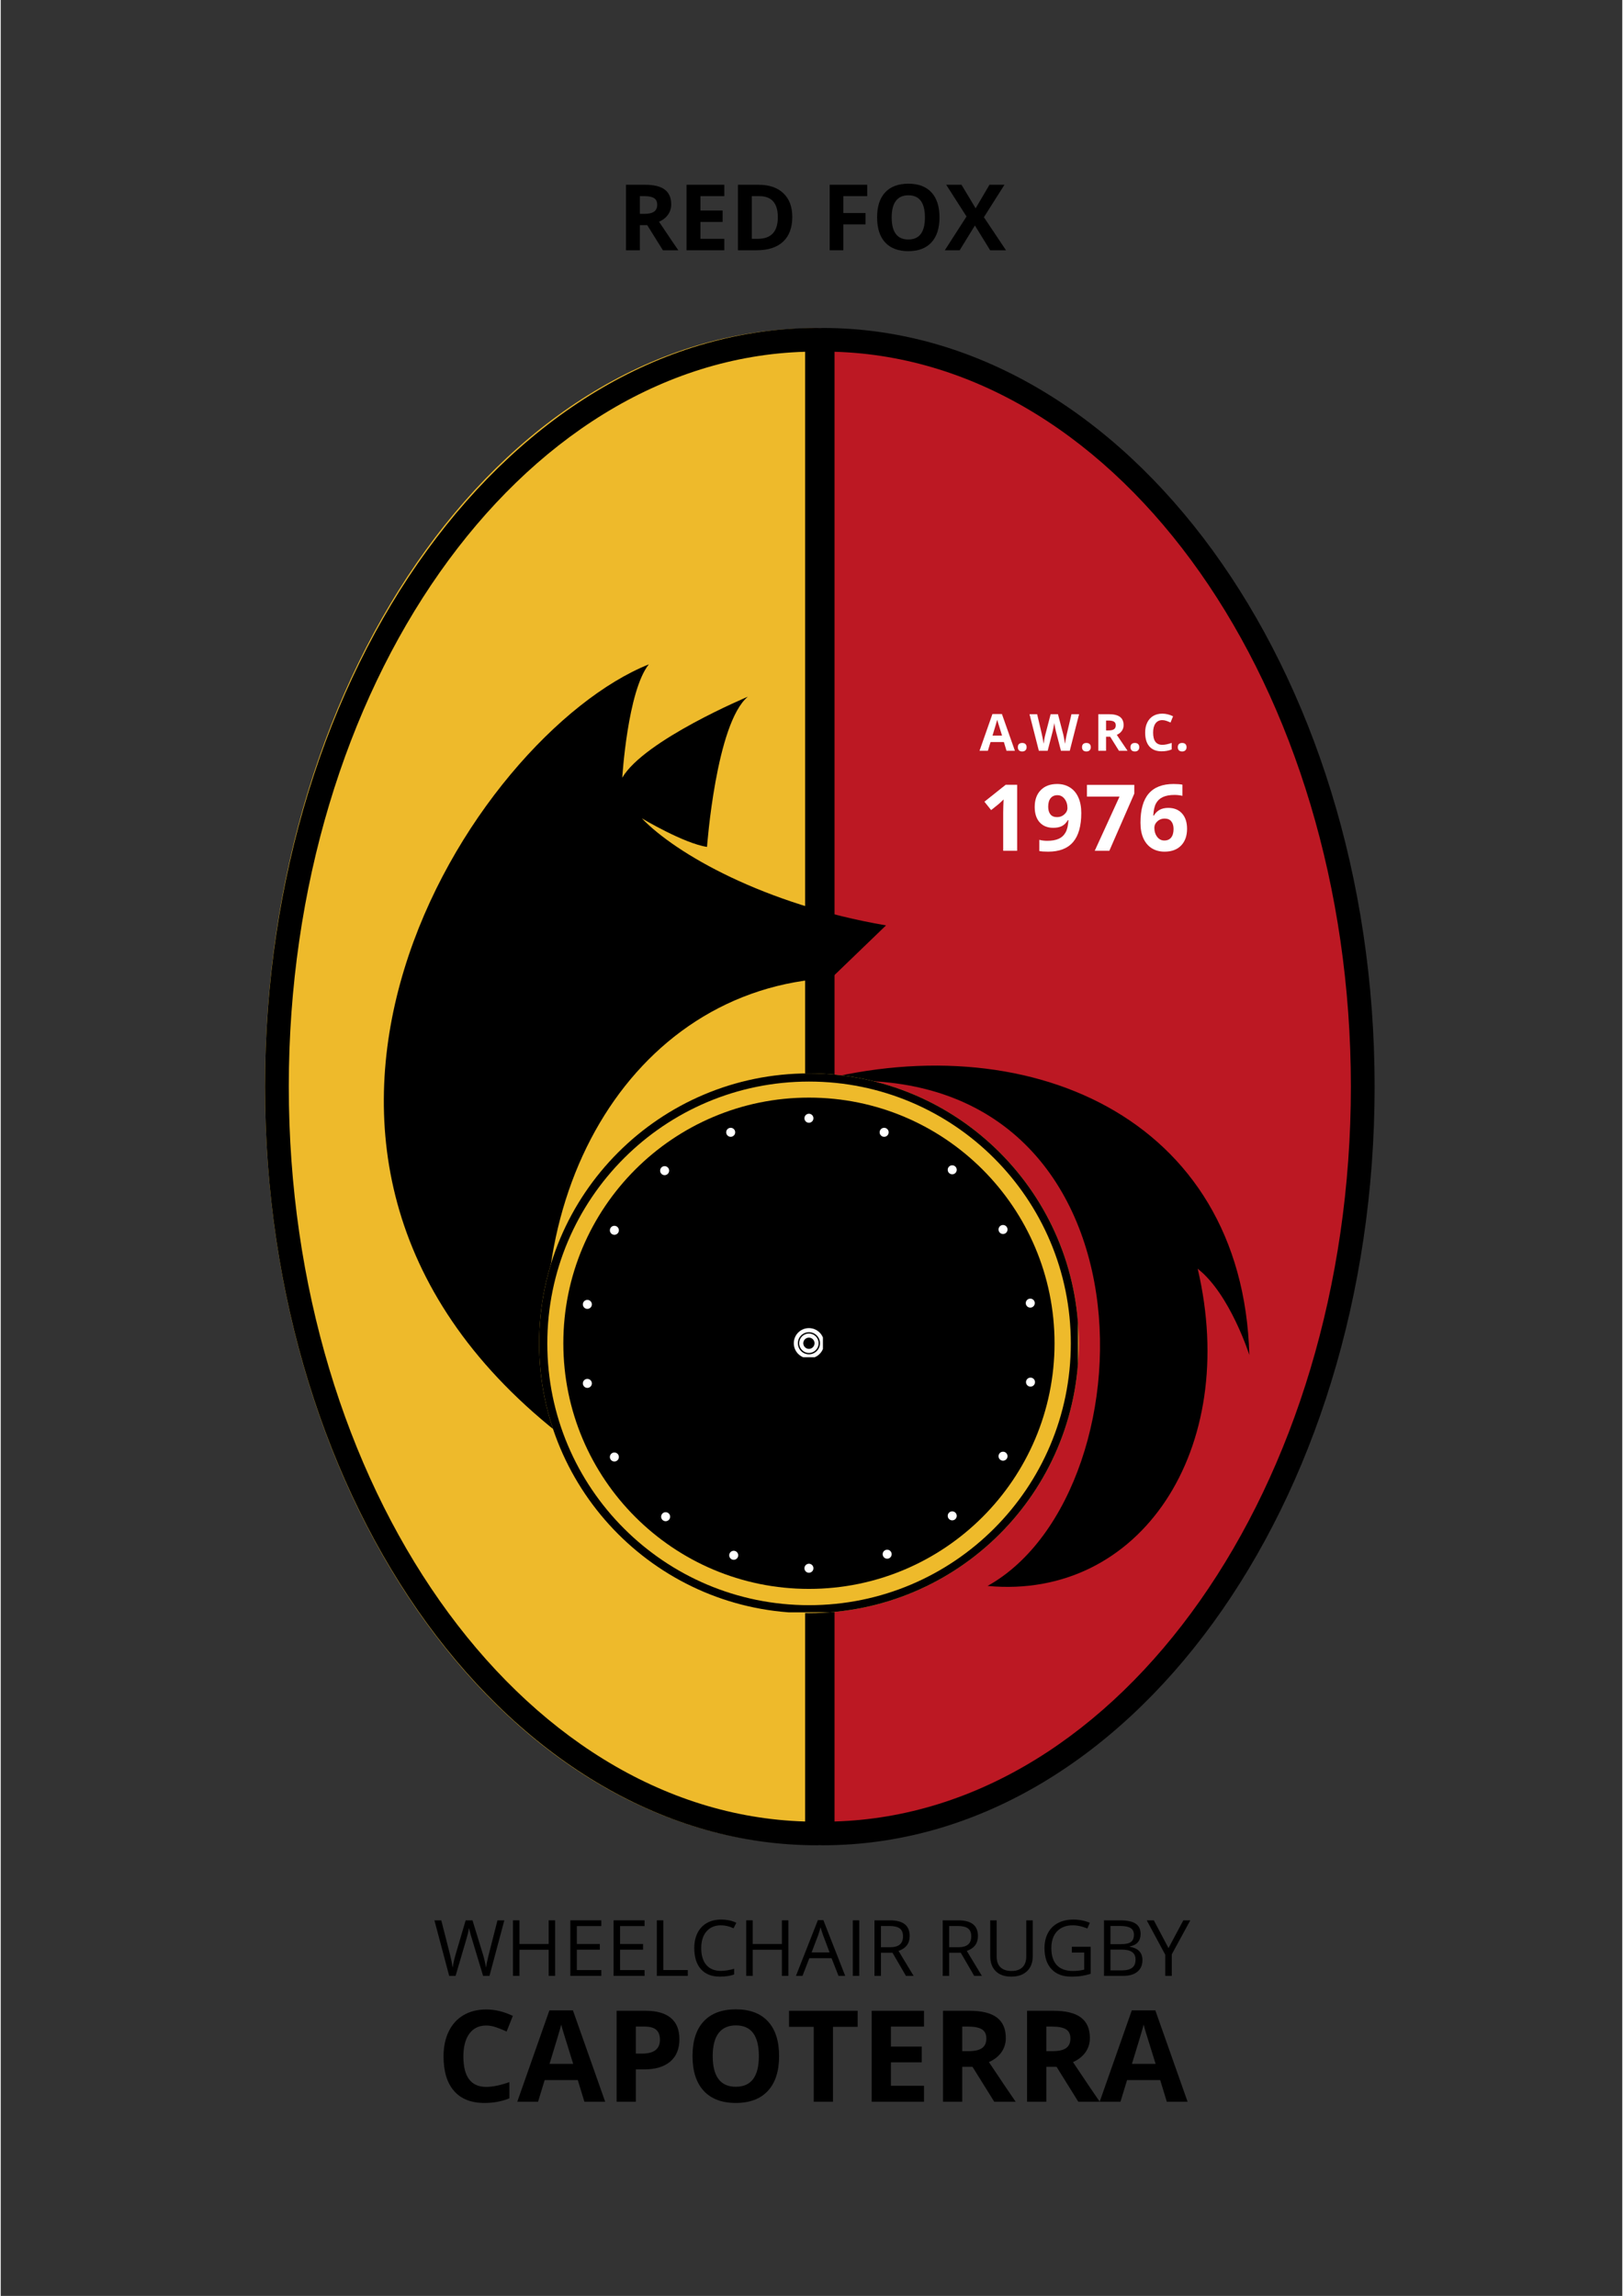 <svg xmlns="http://www.w3.org/2000/svg" xmlns:xlink="http://www.w3.org/1999/xlink" width="794" zoomAndPan="magnify" viewBox="0 0 594.96 842.25" height="1123" preserveAspectRatio="xMidYMid meet" version="1.0"><rect x="0" y="0" width="594.96" height="842.25" fill="#333333" stroke="none"/><defs><g/><clipPath id="07f0bf0f6c"><path d="M 296.277 120.438 L 499 120.438 L 499 677 L 296.277 677 Z M 296.277 120.438 " clip-rule="nonzero"/></clipPath><clipPath id="8a84a3c1f3"><path d="M 297 120.316 L 504.676 120.316 L 504.676 676.93 L 297 676.93 Z M 297 120.316 " clip-rule="nonzero"/></clipPath><clipPath id="05a3ceb8ca"><path d="M 96.219 120.438 L 299 120.438 L 299 677 L 96.219 677 Z M 96.219 120.438 " clip-rule="nonzero"/></clipPath><clipPath id="5e30f82249"><path d="M 96.219 120.316 L 304 120.316 L 304 676.93 L 96.219 676.93 Z M 96.219 120.316 " clip-rule="nonzero"/></clipPath><clipPath id="3a314e0945"><path d="M 140 243.582 L 325 243.582 L 325 526 L 140 526 Z M 140 243.582 " clip-rule="nonzero"/></clipPath><clipPath id="73f89e22a8"><path d="M 295 390 L 458.07 390 L 458.07 583 L 295 583 Z M 295 390 " clip-rule="nonzero"/></clipPath><clipPath id="e12b886f3f"><path d="M 197.543 393.77 L 395.531 393.77 L 395.531 591.762 L 197.543 591.762 Z M 197.543 393.77 " clip-rule="nonzero"/></clipPath><clipPath id="2352bcd8f0"><path d="M 296.539 393.77 C 241.863 393.77 197.543 438.094 197.543 492.766 C 197.543 547.438 241.863 591.762 296.539 591.762 C 351.211 591.762 395.531 547.438 395.531 492.766 C 395.531 438.094 351.211 393.77 296.539 393.77 Z M 296.539 393.77 " clip-rule="nonzero"/></clipPath><clipPath id="77c0c6724e"><path d="M 197.543 393.77 L 395.25 393.77 L 395.25 591.48 L 197.543 591.48 Z M 197.543 393.77 " clip-rule="nonzero"/></clipPath><clipPath id="51c074b8fb"><path d="M 296.535 393.77 C 241.863 393.77 197.543 438.09 197.543 492.766 C 197.543 547.438 241.863 591.758 296.535 591.758 C 351.207 591.758 395.531 547.438 395.531 492.766 C 395.531 438.09 351.207 393.77 296.535 393.77 Z M 296.535 393.77 " clip-rule="nonzero"/></clipPath><clipPath id="2e33f140b3"><path d="M 206.426 402.652 L 386.652 402.652 L 386.652 582.879 L 206.426 582.879 Z M 206.426 402.652 " clip-rule="nonzero"/></clipPath><clipPath id="87fc1bdae2"><path d="M 296.539 402.652 C 246.77 402.652 206.426 442.996 206.426 492.766 C 206.426 542.535 246.77 582.879 296.539 582.879 C 346.305 582.879 386.652 542.535 386.652 492.766 C 386.652 442.996 346.305 402.652 296.539 402.652 Z M 296.539 402.652 " clip-rule="nonzero"/></clipPath><clipPath id="847d68df8e"><path d="M 290.98 487.211 L 302.094 487.211 L 302.094 498.32 L 290.98 498.32 Z M 290.98 487.211 " clip-rule="nonzero"/></clipPath><clipPath id="7a32c7e0c7"><path d="M 296.539 487.211 C 293.469 487.211 290.98 489.695 290.98 492.766 C 290.98 495.836 293.469 498.32 296.539 498.32 C 299.605 498.32 302.094 495.836 302.094 492.766 C 302.094 489.695 299.605 487.211 296.539 487.211 Z M 296.539 487.211 " clip-rule="nonzero"/></clipPath><clipPath id="7c77b4fb5e"><path d="M 290.98 487.211 L 301.668 487.211 L 301.668 497.895 L 290.98 497.895 Z M 290.98 487.211 " clip-rule="nonzero"/></clipPath><clipPath id="0de86f930c"><path d="M 296.535 487.211 C 293.469 487.211 290.98 489.695 290.98 492.762 C 290.98 495.828 293.469 498.312 296.535 498.312 C 299.602 498.312 302.086 495.828 302.086 492.762 C 302.086 489.695 299.602 487.211 296.535 487.211 Z M 296.535 487.211 " clip-rule="nonzero"/></clipPath><clipPath id="657fa8eb34"><path d="M 292.969 489.199 L 300.105 489.199 L 300.105 496.332 L 292.969 496.332 Z M 292.969 489.199 " clip-rule="nonzero"/></clipPath><clipPath id="e495fccd0b"><path d="M 296.539 489.199 C 294.566 489.199 292.969 490.797 292.969 492.766 C 292.969 494.734 294.566 496.332 296.539 496.332 C 298.508 496.332 300.105 494.734 300.105 492.766 C 300.105 490.797 298.508 489.199 296.539 489.199 Z M 296.539 489.199 " clip-rule="nonzero"/></clipPath><clipPath id="db5e0209b6"><path d="M 292.969 489.199 L 300.094 489.199 L 300.094 496.324 L 292.969 496.324 Z M 292.969 489.199 " clip-rule="nonzero"/></clipPath><clipPath id="b405269f7b"><path d="M 296.531 489.199 C 294.566 489.199 292.969 490.793 292.969 492.762 C 292.969 494.727 294.566 496.324 296.531 496.324 C 298.5 496.324 300.094 494.727 300.094 492.762 C 300.094 490.793 298.5 489.199 296.531 489.199 Z M 296.531 489.199 " clip-rule="nonzero"/></clipPath><clipPath id="1411e7e526"><path d="M 347.461 554.434 L 350.766 554.434 L 350.766 557.734 L 347.461 557.734 Z M 347.461 554.434 " clip-rule="nonzero"/></clipPath><clipPath id="11fe98b6a5"><path d="M 349.113 554.434 C 348.203 554.434 347.461 555.172 347.461 556.086 C 347.461 556.996 348.203 557.734 349.113 557.734 C 350.027 557.734 350.766 556.996 350.766 556.086 C 350.766 555.172 350.027 554.434 349.113 554.434 Z M 349.113 554.434 " clip-rule="nonzero"/></clipPath><clipPath id="719decbac1"><path d="M 323.594 568.5 L 326.895 568.5 L 326.895 571.805 L 323.594 571.805 Z M 323.594 568.5 " clip-rule="nonzero"/></clipPath><clipPath id="5e0b58e338"><path d="M 325.246 568.5 C 324.332 568.5 323.594 569.238 323.594 570.152 C 323.594 571.066 324.332 571.805 325.246 571.805 C 326.156 571.805 326.895 571.066 326.895 570.152 C 326.895 569.238 326.156 568.5 325.246 568.5 Z M 325.246 568.5 " clip-rule="nonzero"/></clipPath><clipPath id="fbfcc065da"><path d="M 294.887 573.652 L 298.188 573.652 L 298.188 576.957 L 294.887 576.957 Z M 294.887 573.652 " clip-rule="nonzero"/></clipPath><clipPath id="00cc2600c2"><path d="M 296.539 573.652 C 295.625 573.652 294.887 574.395 294.887 575.305 C 294.887 576.219 295.625 576.957 296.539 576.957 C 297.449 576.957 298.188 576.219 298.188 575.305 C 298.188 574.395 297.449 573.652 296.539 573.652 Z M 296.539 573.652 " clip-rule="nonzero"/></clipPath><clipPath id="2d8ab44fe0"><path d="M 267.289 568.902 L 270.59 568.902 L 270.59 572.207 L 267.289 572.207 Z M 267.289 568.902 " clip-rule="nonzero"/></clipPath><clipPath id="03d9262fec"><path d="M 268.941 568.902 C 268.027 568.902 267.289 569.641 267.289 570.555 C 267.289 571.465 268.027 572.207 268.941 572.207 C 269.852 572.207 270.59 571.465 270.59 570.555 C 270.59 569.641 269.852 568.902 268.941 568.902 Z M 268.941 568.902 " clip-rule="nonzero"/></clipPath><clipPath id="94ed86cf5f"><path d="M 242.309 554.742 L 245.613 554.742 L 245.613 558.047 L 242.309 558.047 Z M 242.309 554.742 " clip-rule="nonzero"/></clipPath><clipPath id="2b883f8936"><path d="M 243.961 554.742 C 243.051 554.742 242.309 555.48 242.309 556.395 C 242.309 557.305 243.051 558.047 243.961 558.047 C 244.875 558.047 245.613 557.305 245.613 556.395 C 245.613 555.48 244.875 554.742 243.961 554.742 Z M 243.961 554.742 " clip-rule="nonzero"/></clipPath><clipPath id="3f1b7f752f"><path d="M 223.5 532.84 L 226.805 532.84 L 226.805 536.145 L 223.5 536.145 Z M 223.5 532.84 " clip-rule="nonzero"/></clipPath><clipPath id="9ef7b84c4e"><path d="M 225.152 532.84 C 224.242 532.84 223.5 533.582 223.5 534.492 C 223.5 535.406 224.242 536.145 225.152 536.145 C 226.066 536.145 226.805 535.406 226.805 534.492 C 226.805 533.582 226.066 532.84 225.152 532.84 Z M 225.152 532.84 " clip-rule="nonzero"/></clipPath><clipPath id="580b4ee3c4"><path d="M 213.586 505.836 L 216.891 505.836 L 216.891 509.141 L 213.586 509.141 Z M 213.586 505.836 " clip-rule="nonzero"/></clipPath><clipPath id="569ac15e90"><path d="M 215.238 505.836 C 214.328 505.836 213.586 506.574 213.586 507.488 C 213.586 508.398 214.328 509.141 215.238 509.141 C 216.152 509.141 216.891 508.398 216.891 507.488 C 216.891 506.574 216.152 505.836 215.238 505.836 Z M 215.238 505.836 " clip-rule="nonzero"/></clipPath><clipPath id="79d5e3ac17"><path d="M 213.586 476.855 L 216.891 476.855 L 216.891 480.156 L 213.586 480.156 Z M 213.586 476.855 " clip-rule="nonzero"/></clipPath><clipPath id="22eecf4257"><path d="M 215.238 476.855 C 214.328 476.855 213.586 477.594 213.586 478.508 C 213.586 479.418 214.328 480.156 215.238 480.156 C 216.152 480.156 216.891 479.418 216.891 478.508 C 216.891 477.594 216.152 476.855 215.238 476.855 Z M 215.238 476.855 " clip-rule="nonzero"/></clipPath><clipPath id="860a57582b"><path d="M 223.5 449.676 L 226.805 449.676 L 226.805 452.98 L 223.5 452.98 Z M 223.5 449.676 " clip-rule="nonzero"/></clipPath><clipPath id="2887200426"><path d="M 225.152 449.676 C 224.242 449.676 223.5 450.418 223.5 451.328 C 223.5 452.242 224.242 452.98 225.152 452.98 C 226.066 452.98 226.805 452.242 226.805 451.328 C 226.805 450.418 226.066 449.676 225.152 449.676 Z M 225.152 449.676 " clip-rule="nonzero"/></clipPath><clipPath id="1d8ac9a968"><path d="M 241.938 427.793 L 245.242 427.793 L 245.242 431.098 L 241.938 431.098 Z M 241.938 427.793 " clip-rule="nonzero"/></clipPath><clipPath id="a70a070072"><path d="M 243.59 427.793 C 242.676 427.793 241.938 428.535 241.938 429.445 C 241.938 430.359 242.676 431.098 243.59 431.098 C 244.5 431.098 245.242 430.359 245.242 429.445 C 245.242 428.535 244.5 427.793 243.59 427.793 Z M 243.59 427.793 " clip-rule="nonzero"/></clipPath><clipPath id="7a5bdd8d4d"><path d="M 266.18 413.727 L 269.484 413.727 L 269.484 417.031 L 266.18 417.031 Z M 266.18 413.727 " clip-rule="nonzero"/></clipPath><clipPath id="8e8597922b"><path d="M 267.832 413.727 C 266.918 413.727 266.18 414.465 266.18 415.379 C 266.18 416.289 266.918 417.031 267.832 417.031 C 268.742 417.031 269.484 416.289 269.484 415.379 C 269.484 414.465 268.742 413.727 267.832 413.727 Z M 267.832 413.727 " clip-rule="nonzero"/></clipPath><clipPath id="a63c5e5080"><path d="M 294.887 408.574 L 298.188 408.574 L 298.188 411.879 L 294.887 411.879 Z M 294.887 408.574 " clip-rule="nonzero"/></clipPath><clipPath id="984135ec4b"><path d="M 296.539 408.574 C 295.625 408.574 294.887 409.312 294.887 410.227 C 294.887 411.137 295.625 411.879 296.539 411.879 C 297.449 411.879 298.188 411.137 298.188 410.227 C 298.188 409.312 297.449 408.574 296.539 408.574 Z M 296.539 408.574 " clip-rule="nonzero"/></clipPath><clipPath id="c2d3464ae4"><path d="M 322.484 413.727 L 325.789 413.727 L 325.789 417.031 L 322.484 417.031 Z M 322.484 413.727 " clip-rule="nonzero"/></clipPath><clipPath id="3467ee19a5"><path d="M 324.137 413.727 C 323.223 413.727 322.484 414.465 322.484 415.379 C 322.484 416.289 323.223 417.031 324.137 417.031 C 325.047 417.031 325.789 416.289 325.789 415.379 C 325.789 414.465 325.047 413.727 324.137 413.727 Z M 324.137 413.727 " clip-rule="nonzero"/></clipPath><clipPath id="f2398da03b"><path d="M 347.461 427.484 L 350.766 427.484 L 350.766 430.789 L 347.461 430.789 Z M 347.461 427.484 " clip-rule="nonzero"/></clipPath><clipPath id="a992a0b536"><path d="M 349.113 427.484 C 348.203 427.484 347.461 428.223 347.461 429.137 C 347.461 430.051 348.203 430.789 349.113 430.789 C 350.027 430.789 350.766 430.051 350.766 429.137 C 350.766 428.223 350.027 427.484 349.113 427.484 Z M 349.113 427.484 " clip-rule="nonzero"/></clipPath><clipPath id="c609a20cdb"><path d="M 366.102 449.387 L 369.406 449.387 L 369.406 452.688 L 366.102 452.688 Z M 366.102 449.387 " clip-rule="nonzero"/></clipPath><clipPath id="e6f6e57b77"><path d="M 367.754 449.387 C 366.84 449.387 366.102 450.125 366.102 451.039 C 366.102 451.949 366.84 452.688 367.754 452.688 C 368.664 452.688 369.406 451.949 369.406 451.039 C 369.406 450.125 368.664 449.387 367.754 449.387 Z M 367.754 449.387 " clip-rule="nonzero"/></clipPath><clipPath id="4b01f0f1b3"><path d="M 376.102 476.391 L 379.406 476.391 L 379.406 479.695 L 376.102 479.695 Z M 376.102 476.391 " clip-rule="nonzero"/></clipPath><clipPath id="cbe535e033"><path d="M 377.754 476.391 C 376.84 476.391 376.102 477.129 376.102 478.043 C 376.102 478.957 376.84 479.695 377.754 479.695 C 378.668 479.695 379.406 478.957 379.406 478.043 C 379.406 477.129 378.668 476.391 377.754 476.391 Z M 377.754 476.391 " clip-rule="nonzero"/></clipPath><clipPath id="7fb370b9ce"><path d="M 376.184 505.371 L 379.488 505.371 L 379.488 508.676 L 376.184 508.676 Z M 376.184 505.371 " clip-rule="nonzero"/></clipPath><clipPath id="f82d3a4650"><path d="M 377.836 505.371 C 376.926 505.371 376.184 506.113 376.184 507.023 C 376.184 507.938 376.926 508.676 377.836 508.676 C 378.75 508.676 379.488 507.938 379.488 507.023 C 379.488 506.113 378.75 505.371 377.836 505.371 Z M 377.836 505.371 " clip-rule="nonzero"/></clipPath><clipPath id="354b9c6b52"><path d="M 366.102 532.551 L 369.406 532.551 L 369.406 535.852 L 366.102 535.852 Z M 366.102 532.551 " clip-rule="nonzero"/></clipPath><clipPath id="7c0f37dee8"><path d="M 367.754 532.551 C 366.84 532.551 366.102 533.289 366.102 534.203 C 366.102 535.113 366.84 535.852 367.754 535.852 C 368.664 535.852 369.406 535.113 369.406 534.203 C 369.406 533.289 368.664 532.551 367.754 532.551 Z M 367.754 532.551 " clip-rule="nonzero"/></clipPath></defs><g clip-path="url(#07f0bf0f6c)"><path fill="#bc1823" d="M 498.25 398.543 C 498.25 552.207 407.91 676.648 296.758 676.648 L 296.758 120.438 C 408.355 120.438 498.25 244.875 498.25 398.543 Z M 498.25 398.543 " fill-opacity="1" fill-rule="nonzero"/></g><g clip-path="url(#8a84a3c1f3)"><path fill="#000000" d="M 301.574 120.316 C 413.07 120.316 504.094 245.074 504.094 398.625 C 504.094 552.172 413.504 676.93 301.574 676.93 C 298.961 676.93 297.219 675.188 297.219 672.57 L 297.219 124.68 C 297.219 122.062 298.961 120.316 301.574 120.316 Z M 305.93 668.207 C 410.891 665.152 495.383 545.191 495.383 398.625 C 495.383 252.055 410.891 132.094 305.93 129.043 Z M 305.93 668.207 " fill-opacity="1" fill-rule="nonzero"/></g><g clip-path="url(#05a3ceb8ca)"><path fill="#eeba2b" d="M 96.98 398.543 C 96.98 552.207 187.32 676.648 298.473 676.648 L 298.473 120.438 C 186.875 120.438 96.98 244.875 96.98 398.543 Z M 96.98 398.543 " fill-opacity="1" fill-rule="nonzero"/></g><g clip-path="url(#5e30f82249)"><path fill="#000000" d="M 299.5 120.316 C 188.004 120.316 96.98 245.074 96.98 398.625 C 96.98 552.172 187.57 676.93 299.5 676.93 C 302.113 676.93 303.855 675.188 303.855 672.57 L 303.855 124.68 C 303.855 122.062 302.113 120.316 299.5 120.316 Z M 295.145 668.207 C 190.184 665.152 105.691 545.191 105.691 398.625 C 105.691 252.055 190.184 132.094 295.145 129.043 Z M 295.145 668.207 " fill-opacity="1" fill-rule="nonzero"/></g><g clip-path="url(#3a314e0945)"><path fill="#000000" d="M 204.125 525.402 C 186.094 441.41 230.254 362.57 304.77 358.797 L 324.824 339.477 C 280.207 331.844 247.641 313.168 235.219 300.195 C 235.219 300.195 250.582 309.395 259.141 310.684 C 259.141 310.684 262.453 265.238 274.133 255.578 C 274.133 255.578 236.141 271.492 228.047 285.293 C 228.047 285.293 229.977 253.461 237.797 243.711 C 173.309 269.562 74.23 422.09 204.125 525.402 Z M 204.125 525.402 " fill-opacity="1" fill-rule="nonzero"/></g><path fill="#f9a11b" d="M 389.406 462.66 C 365.301 440.398 319.121 439.109 281.586 455.391 C 279.746 456.219 277.906 457.047 276.25 457.875 C 245.25 472.871 223.262 494.031 209.094 520.434 C 199.617 468.641 220.594 419.145 278.828 398.078 C 278.828 398.078 259.875 411.785 254.723 426.047 C 312.59 390.445 376.711 407.738 389.406 462.66 Z M 389.406 462.66 " fill-opacity="1" fill-rule="nonzero"/><g clip-path="url(#73f89e22a8)"><path fill="#000000" d="M 295.203 397.711 C 375.973 374.988 455.734 409.488 458.125 497.066 C 458.125 497.066 451.043 474.711 439.176 465.422 C 454.723 531.656 418.199 587.039 362.082 581.793 C 424.73 546.93 426.109 380.508 295.203 397.711 Z M 295.203 397.711 " fill-opacity="1" fill-rule="nonzero"/></g><g clip-path="url(#e12b886f3f)"><g clip-path="url(#2352bcd8f0)"><path fill="#eeba2b" d="M 197.543 393.77 L 395.531 393.77 L 395.531 591.762 L 197.543 591.762 Z M 197.543 393.77 " fill-opacity="1" fill-rule="nonzero"/></g></g><g clip-path="url(#77c0c6724e)"><g clip-path="url(#51c074b8fb)"><path stroke-linecap="butt" transform="matrix(0.891, 0, 0, 0.891, 197.543, 393.77)" fill="none" stroke-linejoin="miter" d="M 111.155 -0.001 C 49.766 -0.001 0 49.765 0 111.158 C 0 172.547 49.766 222.313 111.155 222.313 C 172.544 222.313 222.314 172.547 222.314 111.158 C 222.314 49.765 172.544 -0.001 111.155 -0.001 Z M 111.155 -0.001 " stroke="#000000" stroke-width="6.731" stroke-opacity="1" stroke-miterlimit="4"/></g></g><g clip-path="url(#2e33f140b3)"><g clip-path="url(#87fc1bdae2)"><path fill="#000000" d="M 206.426 402.652 L 386.652 402.652 L 386.652 582.879 L 206.426 582.879 Z M 206.426 402.652 " fill-opacity="1" fill-rule="nonzero"/></g></g><g clip-path="url(#847d68df8e)"><g clip-path="url(#7a32c7e0c7)"><path fill="#000000" d="M 290.98 487.211 L 302.094 487.211 L 302.094 498.32 L 290.98 498.32 Z M 290.98 487.211 " fill-opacity="1" fill-rule="nonzero"/></g></g><g clip-path="url(#7c77b4fb5e)"><g clip-path="url(#0de86f930c)"><path stroke-linecap="butt" transform="matrix(0.891, 0, 0, 0.891, 290.981, 487.209)" fill="none" stroke-linejoin="miter" d="M 6.236 0.002 C 2.793 0.002 -0.001 2.792 -0.001 6.235 C -0.001 9.678 2.793 12.468 6.236 12.468 C 9.679 12.468 12.469 9.678 12.469 6.235 C 12.469 2.792 9.679 0.002 6.236 0.002 Z M 6.236 0.002 " stroke="#ffffff" stroke-width="3.366" stroke-opacity="1" stroke-miterlimit="4"/></g></g><g clip-path="url(#657fa8eb34)"><g clip-path="url(#e495fccd0b)"><path fill="#000000" d="M 292.969 489.199 L 300.105 489.199 L 300.105 496.332 L 292.969 496.332 Z M 292.969 489.199 " fill-opacity="1" fill-rule="nonzero"/></g></g><g clip-path="url(#db5e0209b6)"><g clip-path="url(#b405269f7b)"><path stroke-linecap="butt" transform="matrix(0.891, 0, 0, 0.891, 292.97, 489.198)" fill="none" stroke-linejoin="miter" d="M 3.999 0.002 C 1.792 0.002 -0.001 1.791 -0.001 4.002 C -0.001 6.208 1.792 8.002 3.999 8.002 C 6.209 8.002 7.999 6.208 7.999 4.002 C 7.999 1.791 6.209 0.002 3.999 0.002 Z M 3.999 0.002 " stroke="#ffffff" stroke-width="3.366" stroke-opacity="1" stroke-miterlimit="4"/></g></g><g clip-path="url(#1411e7e526)"><g clip-path="url(#11fe98b6a5)"><path fill="#ffffff" d="M 347.461 554.434 L 350.766 554.434 L 350.766 557.734 L 347.461 557.734 Z M 347.461 554.434 " fill-opacity="1" fill-rule="nonzero"/></g></g><g clip-path="url(#719decbac1)"><g clip-path="url(#5e0b58e338)"><path fill="#ffffff" d="M 323.594 568.5 L 326.895 568.5 L 326.895 571.805 L 323.594 571.805 Z M 323.594 568.5 " fill-opacity="1" fill-rule="nonzero"/></g></g><g clip-path="url(#fbfcc065da)"><g clip-path="url(#00cc2600c2)"><path fill="#ffffff" d="M 294.887 573.652 L 298.188 573.652 L 298.188 576.957 L 294.887 576.957 Z M 294.887 573.652 " fill-opacity="1" fill-rule="nonzero"/></g></g><g clip-path="url(#2d8ab44fe0)"><g clip-path="url(#03d9262fec)"><path fill="#ffffff" d="M 267.289 568.902 L 270.59 568.902 L 270.59 572.207 L 267.289 572.207 Z M 267.289 568.902 " fill-opacity="1" fill-rule="nonzero"/></g></g><g clip-path="url(#94ed86cf5f)"><g clip-path="url(#2b883f8936)"><path fill="#ffffff" d="M 242.309 554.742 L 245.613 554.742 L 245.613 558.047 L 242.309 558.047 Z M 242.309 554.742 " fill-opacity="1" fill-rule="nonzero"/></g></g><g clip-path="url(#3f1b7f752f)"><g clip-path="url(#9ef7b84c4e)"><path fill="#ffffff" d="M 223.5 532.84 L 226.805 532.84 L 226.805 536.145 L 223.5 536.145 Z M 223.5 532.84 " fill-opacity="1" fill-rule="nonzero"/></g></g><g clip-path="url(#580b4ee3c4)"><g clip-path="url(#569ac15e90)"><path fill="#ffffff" d="M 213.586 505.836 L 216.891 505.836 L 216.891 509.141 L 213.586 509.141 Z M 213.586 505.836 " fill-opacity="1" fill-rule="nonzero"/></g></g><g clip-path="url(#79d5e3ac17)"><g clip-path="url(#22eecf4257)"><path fill="#ffffff" d="M 213.586 476.855 L 216.891 476.855 L 216.891 480.156 L 213.586 480.156 Z M 213.586 476.855 " fill-opacity="1" fill-rule="nonzero"/></g></g><g clip-path="url(#860a57582b)"><g clip-path="url(#2887200426)"><path fill="#ffffff" d="M 223.5 449.676 L 226.805 449.676 L 226.805 452.98 L 223.5 452.98 Z M 223.5 449.676 " fill-opacity="1" fill-rule="nonzero"/></g></g><g clip-path="url(#1d8ac9a968)"><g clip-path="url(#a70a070072)"><path fill="#ffffff" d="M 241.938 427.793 L 245.242 427.793 L 245.242 431.098 L 241.938 431.098 Z M 241.938 427.793 " fill-opacity="1" fill-rule="nonzero"/></g></g><g clip-path="url(#7a5bdd8d4d)"><g clip-path="url(#8e8597922b)"><path fill="#ffffff" d="M 266.18 413.727 L 269.484 413.727 L 269.484 417.031 L 266.18 417.031 Z M 266.18 413.727 " fill-opacity="1" fill-rule="nonzero"/></g></g><g clip-path="url(#a63c5e5080)"><g clip-path="url(#984135ec4b)"><path fill="#ffffff" d="M 294.887 408.574 L 298.188 408.574 L 298.188 411.879 L 294.887 411.879 Z M 294.887 408.574 " fill-opacity="1" fill-rule="nonzero"/></g></g><g clip-path="url(#c2d3464ae4)"><g clip-path="url(#3467ee19a5)"><path fill="#ffffff" d="M 322.484 413.727 L 325.789 413.727 L 325.789 417.031 L 322.484 417.031 Z M 322.484 413.727 " fill-opacity="1" fill-rule="nonzero"/></g></g><g clip-path="url(#f2398da03b)"><g clip-path="url(#a992a0b536)"><path fill="#ffffff" d="M 347.461 427.484 L 350.766 427.484 L 350.766 430.789 L 347.461 430.789 Z M 347.461 427.484 " fill-opacity="1" fill-rule="nonzero"/></g></g><g clip-path="url(#c609a20cdb)"><g clip-path="url(#e6f6e57b77)"><path fill="#ffffff" d="M 366.102 449.387 L 369.406 449.387 L 369.406 452.688 L 366.102 452.688 Z M 366.102 449.387 " fill-opacity="1" fill-rule="nonzero"/></g></g><g clip-path="url(#4b01f0f1b3)"><g clip-path="url(#cbe535e033)"><path fill="#ffffff" d="M 376.102 476.391 L 379.406 476.391 L 379.406 479.695 L 376.102 479.695 Z M 376.102 476.391 " fill-opacity="1" fill-rule="nonzero"/></g></g><g clip-path="url(#7fb370b9ce)"><g clip-path="url(#f82d3a4650)"><path fill="#ffffff" d="M 376.184 505.371 L 379.488 505.371 L 379.488 508.676 L 376.184 508.676 Z M 376.184 505.371 " fill-opacity="1" fill-rule="nonzero"/></g></g><g clip-path="url(#354b9c6b52)"><g clip-path="url(#7c0f37dee8)"><path fill="#ffffff" d="M 366.102 532.551 L 369.406 532.551 L 369.406 535.852 L 366.102 535.852 Z M 366.102 532.551 " fill-opacity="1" fill-rule="nonzero"/></g></g><g fill="#ffffff" fill-opacity="1"><g transform="translate(359.129, 275.425)"><g><path d="M 9.906 0 L 8.938 -3.203 L 4.047 -3.203 L 3.062 0 L 0 0 L 4.734 -13.484 L 8.219 -13.484 L 12.984 0 Z M 8.266 -5.578 C 7.359 -8.484 6.848 -10.125 6.734 -10.5 C 6.617 -10.875 6.539 -11.176 6.5 -11.406 C 6.289 -10.613 5.711 -8.672 4.766 -5.578 Z M 8.266 -5.578 "/></g></g></g><g fill="#ffffff" fill-opacity="1"><g transform="translate(372.109, 275.425)"><g><path d="M 1.078 -1.312 C 1.078 -1.82 1.211 -2.207 1.484 -2.469 C 1.766 -2.738 2.164 -2.875 2.688 -2.875 C 3.195 -2.875 3.594 -2.738 3.875 -2.469 C 4.156 -2.195 4.297 -1.812 4.297 -1.312 C 4.297 -0.832 4.148 -0.453 3.859 -0.172 C 3.578 0.109 3.188 0.25 2.688 0.25 C 2.176 0.25 1.781 0.113 1.5 -0.156 C 1.219 -0.426 1.078 -0.812 1.078 -1.312 Z M 1.078 -1.312 "/></g></g></g><g fill="#ffffff" fill-opacity="1"><g transform="translate(377.473, 275.425)"><g><path d="M 14.766 0 L 11.531 0 L 9.703 -7.062 C 9.641 -7.312 9.523 -7.828 9.359 -8.609 C 9.203 -9.398 9.109 -9.93 9.078 -10.203 C 9.047 -9.867 8.957 -9.332 8.812 -8.594 C 8.664 -7.863 8.551 -7.344 8.469 -7.031 L 6.656 0 L 3.422 0 L 0 -13.422 L 2.797 -13.422 L 4.516 -6.094 C 4.816 -4.738 5.035 -3.566 5.172 -2.578 C 5.211 -2.93 5.297 -3.473 5.422 -4.203 C 5.555 -4.93 5.68 -5.5 5.797 -5.906 L 7.75 -13.422 L 10.438 -13.422 L 12.406 -5.906 C 12.488 -5.57 12.594 -5.055 12.719 -4.359 C 12.852 -3.672 12.953 -3.078 13.016 -2.578 C 13.078 -3.055 13.176 -3.648 13.312 -4.359 C 13.445 -5.078 13.566 -5.656 13.672 -6.094 L 15.391 -13.422 L 18.188 -13.422 Z M 14.766 0 "/></g></g></g><g fill="#ffffff" fill-opacity="1"><g transform="translate(395.661, 275.425)"><g><path d="M 1.078 -1.312 C 1.078 -1.82 1.211 -2.207 1.484 -2.469 C 1.766 -2.738 2.164 -2.875 2.688 -2.875 C 3.195 -2.875 3.594 -2.738 3.875 -2.469 C 4.156 -2.195 4.297 -1.812 4.297 -1.312 C 4.297 -0.832 4.148 -0.453 3.859 -0.172 C 3.578 0.109 3.188 0.25 2.688 0.25 C 2.176 0.25 1.781 0.113 1.5 -0.156 C 1.219 -0.426 1.078 -0.812 1.078 -1.312 Z M 1.078 -1.312 "/></g></g></g><g fill="#ffffff" fill-opacity="1"><g transform="translate(401.026, 275.425)"><g><path d="M 4.531 -7.469 L 5.453 -7.469 C 6.359 -7.469 7.023 -7.617 7.453 -7.922 C 7.879 -8.223 8.094 -8.691 8.094 -9.328 C 8.094 -9.961 7.875 -10.414 7.438 -10.688 C 7 -10.957 6.32 -11.094 5.406 -11.094 L 4.531 -11.094 Z M 4.531 -5.156 L 4.531 0 L 1.688 0 L 1.688 -13.422 L 5.609 -13.422 C 7.43 -13.422 8.781 -13.086 9.656 -12.422 C 10.531 -11.766 10.969 -10.758 10.969 -9.406 C 10.969 -8.613 10.75 -7.91 10.312 -7.297 C 9.875 -6.68 9.258 -6.195 8.469 -5.844 C 10.488 -2.832 11.805 -0.883 12.422 0 L 9.266 0 L 6.047 -5.156 Z M 4.531 -5.156 "/></g></g></g><g fill="#ffffff" fill-opacity="1"><g transform="translate(413.445, 275.425)"><g><path d="M 1.078 -1.312 C 1.078 -1.82 1.211 -2.207 1.484 -2.469 C 1.766 -2.738 2.164 -2.875 2.688 -2.875 C 3.195 -2.875 3.594 -2.738 3.875 -2.469 C 4.156 -2.195 4.297 -1.812 4.297 -1.312 C 4.297 -0.832 4.148 -0.453 3.859 -0.172 C 3.578 0.109 3.188 0.25 2.688 0.25 C 2.176 0.25 1.781 0.113 1.5 -0.156 C 1.219 -0.426 1.078 -0.812 1.078 -1.312 Z M 1.078 -1.312 "/></g></g></g><g fill="#ffffff" fill-opacity="1"><g transform="translate(418.809, 275.425)"><g><path d="M 7.391 -11.25 C 6.316 -11.25 5.484 -10.848 4.891 -10.047 C 4.305 -9.242 4.016 -8.117 4.016 -6.672 C 4.016 -3.68 5.141 -2.188 7.391 -2.188 C 8.336 -2.188 9.484 -2.422 10.828 -2.891 L 10.828 -0.5 C 9.723 -0.039 8.488 0.188 7.125 0.188 C 5.176 0.188 3.68 -0.406 2.641 -1.594 C 1.609 -2.781 1.094 -4.484 1.094 -6.703 C 1.094 -8.098 1.348 -9.316 1.859 -10.359 C 2.367 -11.41 3.098 -12.219 4.047 -12.781 C 4.992 -13.344 6.109 -13.625 7.391 -13.625 C 8.691 -13.625 10.004 -13.305 11.328 -12.672 L 10.406 -10.359 C 9.906 -10.598 9.398 -10.805 8.891 -10.984 C 8.379 -11.16 7.879 -11.25 7.391 -11.25 Z M 7.391 -11.25 "/></g></g></g><g fill="#ffffff" fill-opacity="1"><g transform="translate(430.797, 275.425)"><g><path d="M 1.078 -1.312 C 1.078 -1.82 1.211 -2.207 1.484 -2.469 C 1.766 -2.738 2.164 -2.875 2.688 -2.875 C 3.195 -2.875 3.594 -2.738 3.875 -2.469 C 4.156 -2.195 4.297 -1.812 4.297 -1.312 C 4.297 -0.832 4.148 -0.453 3.859 -0.172 C 3.578 0.109 3.188 0.25 2.688 0.25 C 2.176 0.25 1.781 0.113 1.5 -0.156 C 1.219 -0.426 1.078 -0.812 1.078 -1.312 Z M 1.078 -1.312 "/></g></g></g><g fill="#ffffff" fill-opacity="1"><g transform="translate(358.922, 312.102)"><g><path d="M 14.016 0 L 8.891 0 L 8.891 -14.016 L 8.938 -16.312 L 9.031 -18.828 C 8.176 -17.984 7.582 -17.426 7.25 -17.156 L 4.469 -14.922 L 2 -18 L 9.812 -24.219 L 14.016 -24.219 Z M 14.016 0 "/></g></g></g><g fill="#ffffff" fill-opacity="1"><g transform="translate(378.28, 312.102)"><g><path d="M 18.188 -13.875 C 18.188 -9.102 17.18 -5.539 15.172 -3.188 C 13.16 -0.844 10.117 0.328 6.047 0.328 C 4.609 0.328 3.52 0.25 2.781 0.094 L 2.781 -4.016 C 3.707 -3.773 4.68 -3.656 5.703 -3.656 C 7.41 -3.656 8.816 -3.906 9.922 -4.406 C 11.023 -4.914 11.867 -5.707 12.453 -6.781 C 13.035 -7.852 13.375 -9.336 13.469 -11.234 L 13.266 -11.234 C 12.629 -10.191 11.891 -9.461 11.047 -9.047 C 10.203 -8.629 9.156 -8.422 7.906 -8.422 C 5.789 -8.422 4.125 -9.094 2.906 -10.438 C 1.695 -11.789 1.094 -13.672 1.094 -16.078 C 1.094 -18.672 1.828 -20.723 3.297 -22.234 C 4.773 -23.742 6.785 -24.5 9.328 -24.5 C 11.117 -24.5 12.68 -24.078 14.016 -23.234 C 15.359 -22.398 16.391 -21.18 17.109 -19.578 C 17.828 -17.984 18.188 -16.082 18.188 -13.875 Z M 9.422 -20.391 C 8.359 -20.391 7.531 -20.023 6.938 -19.297 C 6.344 -18.566 6.047 -17.52 6.047 -16.156 C 6.047 -14.977 6.316 -14.047 6.859 -13.359 C 7.398 -12.68 8.223 -12.344 9.328 -12.344 C 10.359 -12.344 11.242 -12.68 11.984 -13.359 C 12.734 -14.035 13.109 -14.816 13.109 -15.703 C 13.109 -17.016 12.758 -18.125 12.062 -19.031 C 11.375 -19.938 10.492 -20.391 9.422 -20.391 Z M 9.422 -20.391 "/></g></g></g><g fill="#ffffff" fill-opacity="1"><g transform="translate(397.638, 312.102)"><g><path d="M 3.766 0 L 12.859 -19.875 L 0.906 -19.875 L 0.906 -24.188 L 18.281 -24.188 L 18.281 -20.969 L 9.125 0 Z M 3.766 0 "/></g></g></g><g fill="#ffffff" fill-opacity="1"><g transform="translate(416.996, 312.102)"><g><path d="M 1.188 -10.281 C 1.188 -15.07 2.195 -18.641 4.219 -20.984 C 6.25 -23.328 9.285 -24.5 13.328 -24.5 C 14.711 -24.5 15.797 -24.414 16.578 -24.25 L 16.578 -20.156 C 15.598 -20.375 14.629 -20.484 13.672 -20.484 C 11.91 -20.484 10.473 -20.219 9.359 -19.688 C 8.254 -19.164 7.426 -18.383 6.875 -17.344 C 6.32 -16.301 5.992 -14.828 5.891 -12.922 L 6.109 -12.922 C 7.203 -14.797 8.953 -15.734 11.359 -15.734 C 13.523 -15.734 15.219 -15.051 16.438 -13.688 C 17.664 -12.332 18.281 -10.457 18.281 -8.062 C 18.281 -5.477 17.551 -3.43 16.094 -1.922 C 14.633 -0.422 12.613 0.328 10.031 0.328 C 8.25 0.328 6.691 -0.082 5.359 -0.906 C 4.023 -1.738 2.992 -2.945 2.266 -4.531 C 1.547 -6.125 1.188 -8.039 1.188 -10.281 Z M 9.938 -3.766 C 11.031 -3.766 11.867 -4.129 12.453 -4.859 C 13.035 -5.598 13.328 -6.645 13.328 -8 C 13.328 -9.176 13.051 -10.102 12.5 -10.781 C 11.957 -11.469 11.133 -11.812 10.031 -11.812 C 9 -11.812 8.113 -11.473 7.375 -10.797 C 6.645 -10.117 6.281 -9.336 6.281 -8.453 C 6.281 -7.129 6.625 -6.016 7.312 -5.109 C 8 -4.211 8.875 -3.766 9.938 -3.766 Z M 9.938 -3.766 "/></g></g></g><g fill="#000000" fill-opacity="1"><g transform="translate(159.751, 771.004)"><g><path d="M 18.375 -27.953 C 15.707 -27.953 13.645 -26.953 12.188 -24.953 C 10.727 -22.953 10 -20.164 10 -16.594 C 10 -9.156 12.789 -5.438 18.375 -5.438 C 20.719 -5.438 23.551 -6.02 26.875 -7.188 L 26.875 -1.25 C 24.145 -0.113 21.086 0.453 17.703 0.453 C 12.848 0.453 9.133 -1.016 6.562 -3.953 C 4 -6.898 2.719 -11.129 2.719 -16.641 C 2.719 -20.109 3.348 -23.145 4.609 -25.75 C 5.867 -28.363 7.68 -30.363 10.047 -31.75 C 12.41 -33.145 15.188 -33.844 18.375 -33.844 C 21.613 -33.844 24.867 -33.055 28.141 -31.484 L 25.859 -25.734 C 24.609 -26.328 23.348 -26.844 22.078 -27.281 C 20.816 -27.727 19.582 -27.953 18.375 -27.953 Z M 18.375 -27.953 "/></g></g></g><g fill="#000000" fill-opacity="1"><g transform="translate(189.526, 771.004)"><g><path d="M 24.625 0 L 22.203 -7.938 L 10.047 -7.938 L 7.625 0 L 0 0 L 11.781 -33.5 L 20.422 -33.5 L 32.25 0 Z M 20.516 -13.875 C 18.273 -21.07 17.016 -25.141 16.734 -26.078 C 16.453 -27.023 16.254 -27.77 16.141 -28.312 C 15.629 -26.363 14.191 -21.551 11.828 -13.875 Z M 20.516 -13.875 "/></g></g></g><g fill="#000000" fill-opacity="1"><g transform="translate(221.765, 771.004)"><g><path d="M 11.266 -17.656 L 13.594 -17.656 C 15.77 -17.656 17.398 -18.082 18.484 -18.938 C 19.566 -19.801 20.109 -21.055 20.109 -22.703 C 20.109 -24.359 19.656 -25.582 18.75 -26.375 C 17.844 -27.164 16.422 -27.562 14.484 -27.562 L 11.266 -27.562 Z M 27.25 -22.953 C 27.25 -19.367 26.125 -16.625 23.875 -14.719 C 21.633 -12.812 18.445 -11.859 14.312 -11.859 L 11.266 -11.859 L 11.266 0 L 4.203 0 L 4.203 -33.359 L 14.859 -33.359 C 18.898 -33.359 21.973 -32.488 24.078 -30.75 C 26.191 -29.008 27.25 -26.41 27.25 -22.953 Z M 27.25 -22.953 "/></g></g></g><g fill="#000000" fill-opacity="1"><g transform="translate(251.106, 771.004)"><g><path d="M 34.484 -16.734 C 34.484 -11.203 33.113 -6.953 30.375 -3.984 C 27.633 -1.023 23.707 0.453 18.594 0.453 C 13.488 0.453 9.566 -1.023 6.828 -3.984 C 4.086 -6.953 2.719 -11.211 2.719 -16.766 C 2.719 -22.316 4.086 -26.555 6.828 -29.484 C 9.578 -32.422 13.516 -33.891 18.641 -33.891 C 23.766 -33.891 27.688 -32.41 30.406 -29.453 C 33.125 -26.504 34.484 -22.266 34.484 -16.734 Z M 10.125 -16.734 C 10.125 -13.004 10.832 -10.195 12.25 -8.312 C 13.664 -6.426 15.781 -5.484 18.594 -5.484 C 24.238 -5.484 27.062 -9.234 27.062 -16.734 C 27.062 -24.242 24.254 -28 18.641 -28 C 15.828 -28 13.703 -27.051 12.266 -25.156 C 10.836 -23.258 10.125 -20.453 10.125 -16.734 Z M 10.125 -16.734 "/></g></g></g><g fill="#000000" fill-opacity="1"><g transform="translate(288.296, 771.004)"><g><path d="M 17.062 0 L 10 0 L 10 -27.469 L 0.938 -27.469 L 0.938 -33.359 L 26.125 -33.359 L 26.125 -27.469 L 17.062 -27.469 Z M 17.062 0 "/></g></g></g><g fill="#000000" fill-opacity="1"><g transform="translate(315.356, 771.004)"><g><path d="M 23.406 0 L 4.203 0 L 4.203 -33.359 L 23.406 -33.359 L 23.406 -27.562 L 11.266 -27.562 L 11.266 -20.234 L 22.562 -20.234 L 22.562 -14.438 L 11.266 -14.438 L 11.266 -5.844 L 23.406 -5.844 Z M 23.406 0 "/></g></g></g><g fill="#000000" fill-opacity="1"><g transform="translate(341.526, 771.004)"><g><path d="M 11.266 -18.547 L 13.562 -18.547 C 15.789 -18.547 17.438 -18.914 18.5 -19.656 C 19.57 -20.406 20.109 -21.582 20.109 -23.188 C 20.109 -24.77 19.562 -25.895 18.469 -26.562 C 17.383 -27.227 15.703 -27.562 13.422 -27.562 L 11.266 -27.562 Z M 11.266 -12.797 L 11.266 0 L 4.203 0 L 4.203 -33.359 L 13.922 -33.359 C 18.453 -33.359 21.805 -32.531 23.984 -30.875 C 26.16 -29.227 27.25 -26.727 27.25 -23.375 C 27.25 -21.406 26.707 -19.656 25.625 -18.125 C 24.539 -16.602 23.016 -15.406 21.047 -14.531 C 26.055 -7.031 29.328 -2.188 30.859 0 L 23 0 L 15.031 -12.797 Z M 11.266 -12.797 "/></g></g></g><g fill="#000000" fill-opacity="1"><g transform="translate(372.373, 771.004)"><g><path d="M 11.266 -18.547 L 13.562 -18.547 C 15.789 -18.547 17.438 -18.914 18.5 -19.656 C 19.57 -20.406 20.109 -21.582 20.109 -23.188 C 20.109 -24.77 19.562 -25.895 18.469 -26.562 C 17.383 -27.227 15.703 -27.562 13.422 -27.562 L 11.266 -27.562 Z M 11.266 -12.797 L 11.266 0 L 4.203 0 L 4.203 -33.359 L 13.922 -33.359 C 18.453 -33.359 21.805 -32.531 23.984 -30.875 C 26.16 -29.227 27.25 -26.727 27.25 -23.375 C 27.25 -21.406 26.707 -19.656 25.625 -18.125 C 24.539 -16.602 23.016 -15.406 21.047 -14.531 C 26.055 -7.031 29.328 -2.188 30.859 0 L 23 0 L 15.031 -12.797 Z M 11.266 -12.797 "/></g></g></g><g fill="#000000" fill-opacity="1"><g transform="translate(403.22, 771.004)"><g><path d="M 24.625 0 L 22.203 -7.938 L 10.047 -7.938 L 7.625 0 L 0 0 L 11.781 -33.5 L 20.422 -33.5 L 32.25 0 Z M 20.516 -13.875 C 18.273 -21.07 17.016 -25.141 16.734 -26.078 C 16.453 -27.023 16.254 -27.77 16.141 -28.312 C 15.629 -26.363 14.191 -21.551 11.828 -13.875 Z M 20.516 -13.875 "/></g></g></g><g fill="#000000" fill-opacity="1"><g transform="translate(158.747, 724.838)"><g><path d="M 20.578 0 L 18.234 0 L 14.125 -13.641 C 13.926 -14.242 13.707 -15.004 13.469 -15.922 C 13.227 -16.836 13.102 -17.391 13.094 -17.578 C 12.883 -16.359 12.562 -15.02 12.125 -13.562 L 8.141 0 L 5.797 0 L 0.375 -20.375 L 2.891 -20.375 L 6.109 -7.781 C 6.547 -6.02 6.867 -4.426 7.078 -3 C 7.328 -4.695 7.695 -6.359 8.188 -7.984 L 11.844 -20.375 L 14.344 -20.375 L 18.188 -7.875 C 18.625 -6.438 19 -4.812 19.312 -3 C 19.488 -4.312 19.82 -5.914 20.312 -7.812 L 23.516 -20.375 L 26.031 -20.375 Z M 20.578 0 "/></g></g></g><g fill="#000000" fill-opacity="1"><g transform="translate(185.156, 724.838)"><g><path d="M 18.266 0 L 15.891 0 L 15.891 -9.578 L 5.172 -9.578 L 5.172 0 L 2.797 0 L 2.797 -20.375 L 5.172 -20.375 L 5.172 -11.703 L 15.891 -11.703 L 15.891 -20.375 L 18.266 -20.375 Z M 18.266 0 "/></g></g></g><g fill="#000000" fill-opacity="1"><g transform="translate(206.203, 724.838)"><g><path d="M 14.156 0 L 2.797 0 L 2.797 -20.375 L 14.156 -20.375 L 14.156 -18.266 L 5.172 -18.266 L 5.172 -11.703 L 13.609 -11.703 L 13.609 -9.609 L 5.172 -9.609 L 5.172 -2.125 L 14.156 -2.125 Z M 14.156 0 "/></g></g></g><g fill="#000000" fill-opacity="1"><g transform="translate(222.068, 724.838)"><g><path d="M 14.156 0 L 2.797 0 L 2.797 -20.375 L 14.156 -20.375 L 14.156 -18.266 L 5.172 -18.266 L 5.172 -11.703 L 13.609 -11.703 L 13.609 -9.609 L 5.172 -9.609 L 5.172 -2.125 L 14.156 -2.125 Z M 14.156 0 "/></g></g></g><g fill="#000000" fill-opacity="1"><g transform="translate(237.933, 724.838)"><g><path d="M 2.797 0 L 2.797 -20.375 L 5.172 -20.375 L 5.172 -2.141 L 14.156 -2.141 L 14.156 0 Z M 2.797 0 "/></g></g></g><g fill="#000000" fill-opacity="1"><g transform="translate(252.739, 724.838)"><g><path d="M 11.516 -18.547 C 9.273 -18.547 7.508 -17.801 6.219 -16.312 C 4.926 -14.82 4.281 -12.781 4.281 -10.188 C 4.281 -7.52 4.906 -5.457 6.156 -4 C 7.406 -2.551 9.188 -1.828 11.5 -1.828 C 12.914 -1.828 14.535 -2.082 16.359 -2.594 L 16.359 -0.516 C 14.941 0.016 13.195 0.281 11.125 0.281 C 8.125 0.281 5.805 -0.629 4.172 -2.453 C 2.547 -4.273 1.734 -6.863 1.734 -10.219 C 1.734 -12.312 2.125 -14.145 2.906 -15.719 C 3.695 -17.301 4.832 -18.52 6.312 -19.375 C 7.801 -20.227 9.547 -20.656 11.547 -20.656 C 13.68 -20.656 15.551 -20.266 17.156 -19.484 L 16.141 -17.453 C 14.598 -18.18 13.055 -18.547 11.516 -18.547 Z M 11.516 -18.547 "/></g></g></g><g fill="#000000" fill-opacity="1"><g transform="translate(270.735, 724.838)"><g><path d="M 18.266 0 L 15.891 0 L 15.891 -9.578 L 5.172 -9.578 L 5.172 0 L 2.797 0 L 2.797 -20.375 L 5.172 -20.375 L 5.172 -11.703 L 15.891 -11.703 L 15.891 -20.375 L 18.266 -20.375 Z M 18.266 0 "/></g></g></g><g fill="#000000" fill-opacity="1"><g transform="translate(291.782, 724.838)"><g><path d="M 15.609 0 L 13.062 -6.484 L 4.906 -6.484 L 2.391 0 L 0 0 L 8.047 -20.453 L 10.047 -20.453 L 18.062 0 Z M 12.328 -8.609 L 9.953 -14.922 C 9.648 -15.723 9.336 -16.703 9.016 -17.859 C 8.805 -16.961 8.516 -15.984 8.141 -14.922 L 5.734 -8.609 Z M 12.328 -8.609 "/></g></g></g><g fill="#000000" fill-opacity="1"><g transform="translate(309.834, 724.838)"><g><path d="M 2.797 0 L 2.797 -20.375 L 5.172 -20.375 L 5.172 0 Z M 2.797 0 "/></g></g></g><g fill="#000000" fill-opacity="1"><g transform="translate(317.787, 724.838)"><g><path d="M 5.172 -8.469 L 5.172 0 L 2.797 0 L 2.797 -20.375 L 8.391 -20.375 C 10.891 -20.375 12.734 -19.895 13.922 -18.938 C 15.117 -17.977 15.719 -16.535 15.719 -14.609 C 15.719 -11.922 14.352 -10.102 11.625 -9.156 L 17.156 0 L 14.344 0 L 9.422 -8.469 Z M 5.172 -10.5 L 8.422 -10.5 C 10.086 -10.5 11.312 -10.832 12.094 -11.5 C 12.875 -12.164 13.266 -13.16 13.266 -14.484 C 13.266 -15.836 12.863 -16.812 12.062 -17.406 C 11.27 -18 10 -18.297 8.25 -18.297 L 5.172 -18.297 Z M 5.172 -10.5 "/></g></g></g><g fill="#000000" fill-opacity="1"><g transform="translate(335.421, 724.838)"><g/></g></g><g fill="#000000" fill-opacity="1"><g transform="translate(342.831, 724.838)"><g><path d="M 5.172 -8.469 L 5.172 0 L 2.797 0 L 2.797 -20.375 L 8.391 -20.375 C 10.891 -20.375 12.734 -19.895 13.922 -18.938 C 15.117 -17.977 15.719 -16.535 15.719 -14.609 C 15.719 -11.922 14.352 -10.102 11.625 -9.156 L 17.156 0 L 14.344 0 L 9.422 -8.469 Z M 5.172 -10.5 L 8.422 -10.5 C 10.086 -10.5 11.312 -10.832 12.094 -11.5 C 12.875 -12.164 13.266 -13.16 13.266 -14.484 C 13.266 -15.836 12.863 -16.812 12.062 -17.406 C 11.27 -18 10 -18.297 8.25 -18.297 L 5.172 -18.297 Z M 5.172 -10.5 "/></g></g></g><g fill="#000000" fill-opacity="1"><g transform="translate(360.466, 724.838)"><g><path d="M 18.188 -20.375 L 18.188 -7.188 C 18.188 -4.863 17.484 -3.035 16.078 -1.703 C 14.672 -0.379 12.742 0.281 10.297 0.281 C 7.848 0.281 5.953 -0.383 4.609 -1.719 C 3.266 -3.062 2.594 -4.906 2.594 -7.25 L 2.594 -20.375 L 4.953 -20.375 L 4.953 -7.078 C 4.953 -5.379 5.414 -4.07 6.344 -3.156 C 7.281 -2.25 8.648 -1.797 10.453 -1.797 C 12.172 -1.797 13.492 -2.254 14.422 -3.172 C 15.348 -4.086 15.812 -5.398 15.812 -7.109 L 15.812 -20.375 Z M 18.188 -20.375 "/></g></g></g><g fill="#000000" fill-opacity="1"><g transform="translate(381.234, 724.838)"><g><path d="M 11.766 -10.672 L 18.688 -10.672 L 18.688 -0.766 C 17.602 -0.422 16.504 -0.16 15.391 0.016 C 14.273 0.191 12.984 0.281 11.516 0.281 C 8.43 0.281 6.031 -0.633 4.312 -2.469 C 2.594 -4.301 1.734 -6.875 1.734 -10.188 C 1.734 -12.301 2.16 -14.156 3.016 -15.75 C 3.867 -17.344 5.094 -18.555 6.688 -19.391 C 8.281 -20.234 10.148 -20.656 12.297 -20.656 C 14.473 -20.656 16.5 -20.258 18.375 -19.469 L 17.453 -17.375 C 15.617 -18.156 13.848 -18.547 12.141 -18.547 C 9.66 -18.547 7.723 -17.805 6.328 -16.328 C 4.941 -14.848 4.25 -12.801 4.25 -10.188 C 4.25 -7.438 4.922 -5.348 6.266 -3.922 C 7.609 -2.504 9.578 -1.797 12.172 -1.797 C 13.586 -1.797 14.969 -1.957 16.312 -2.281 L 16.312 -8.547 L 11.766 -8.547 Z M 11.766 -10.672 "/></g></g></g><g fill="#000000" fill-opacity="1"><g transform="translate(402.002, 724.838)"><g><path d="M 2.797 -20.375 L 8.547 -20.375 C 11.254 -20.375 13.211 -19.969 14.422 -19.156 C 15.629 -18.344 16.234 -17.066 16.234 -15.328 C 16.234 -14.117 15.895 -13.117 15.219 -12.328 C 14.539 -11.547 13.562 -11.039 12.281 -10.812 L 12.281 -10.672 C 15.363 -10.141 16.906 -8.516 16.906 -5.797 C 16.906 -3.973 16.289 -2.551 15.062 -1.531 C 13.832 -0.508 12.113 0 9.906 0 L 2.797 0 Z M 5.172 -11.641 L 9.062 -11.641 C 10.738 -11.641 11.941 -11.898 12.672 -12.422 C 13.41 -12.953 13.781 -13.844 13.781 -15.094 C 13.781 -16.227 13.367 -17.047 12.547 -17.547 C 11.734 -18.055 10.438 -18.312 8.656 -18.312 L 5.172 -18.312 Z M 5.172 -9.641 L 5.172 -2.016 L 9.422 -2.016 C 11.066 -2.016 12.301 -2.332 13.125 -2.969 C 13.957 -3.602 14.375 -4.602 14.375 -5.969 C 14.375 -7.227 13.945 -8.156 13.094 -8.75 C 12.25 -9.344 10.957 -9.641 9.219 -9.641 Z M 5.172 -9.641 "/></g></g></g><g fill="#000000" fill-opacity="1"><g transform="translate(420.485, 724.838)"><g><path d="M 7.984 -10.188 L 13.422 -20.375 L 15.984 -20.375 L 9.188 -7.906 L 9.188 0 L 6.781 0 L 6.781 -7.781 L 0 -20.375 L 2.594 -20.375 Z M 7.984 -10.188 "/></g></g></g><g fill="#000000" fill-opacity="1"><g transform="translate(226.381, 91.812)"><g><path d="M 8.125 -13.359 L 9.766 -13.359 C 11.379 -13.359 12.566 -13.629 13.328 -14.172 C 14.098 -14.711 14.484 -15.555 14.484 -16.703 C 14.484 -17.848 14.094 -18.66 13.312 -19.141 C 12.531 -19.617 11.316 -19.859 9.672 -19.859 L 8.125 -19.859 Z M 8.125 -9.219 L 8.125 0 L 3.031 0 L 3.031 -24.031 L 10.031 -24.031 C 13.289 -24.031 15.703 -23.438 17.266 -22.25 C 18.836 -21.062 19.625 -19.258 19.625 -16.844 C 19.625 -15.426 19.234 -14.164 18.453 -13.062 C 17.68 -11.957 16.582 -11.094 15.156 -10.469 C 18.77 -5.07 21.129 -1.582 22.234 0 L 16.578 0 L 10.828 -9.219 Z M 8.125 -9.219 "/></g></g></g><g fill="#000000" fill-opacity="1"><g transform="translate(248.605, 91.812)"><g><path d="M 16.875 0 L 3.031 0 L 3.031 -24.031 L 16.875 -24.031 L 16.875 -19.859 L 8.125 -19.859 L 8.125 -14.578 L 16.266 -14.578 L 16.266 -10.406 L 8.125 -10.406 L 8.125 -4.203 L 16.875 -4.203 Z M 16.875 0 "/></g></g></g><g fill="#000000" fill-opacity="1"><g transform="translate(267.458, 91.812)"><g><path d="M 22.969 -12.25 C 22.969 -8.289 21.844 -5.258 19.594 -3.156 C 17.344 -1.051 14.086 0 9.828 0 L 3.031 0 L 3.031 -24.031 L 10.578 -24.031 C 14.492 -24.031 17.535 -22.992 19.703 -20.922 C 21.879 -18.859 22.969 -15.969 22.969 -12.25 Z M 17.672 -12.125 C 17.672 -17.281 15.391 -19.859 10.828 -19.859 L 8.125 -19.859 L 8.125 -4.203 L 10.312 -4.203 C 15.219 -4.203 17.672 -6.844 17.672 -12.125 Z M 17.672 -12.125 "/></g></g></g><g fill="#000000" fill-opacity="1"><g transform="translate(292.378, 91.812)"><g/></g></g><g fill="#000000" fill-opacity="1"><g transform="translate(301.122, 91.812)"><g><path d="M 8.047 0 L 3.031 0 L 3.031 -24.031 L 16.797 -24.031 L 16.797 -19.859 L 8.047 -19.859 L 8.047 -13.656 L 16.188 -13.656 L 16.188 -9.5 L 8.047 -9.5 Z M 8.047 0 "/></g></g></g><g fill="#000000" fill-opacity="1"><g transform="translate(319.598, 91.812)"><g><path d="M 24.844 -12.047 C 24.844 -8.066 23.852 -5.008 21.875 -2.875 C 19.906 -0.738 17.082 0.328 13.406 0.328 C 9.719 0.328 6.883 -0.738 4.906 -2.875 C 2.938 -5.008 1.953 -8.078 1.953 -12.078 C 1.953 -16.078 2.941 -19.133 4.922 -21.25 C 6.898 -23.363 9.738 -24.422 13.438 -24.422 C 17.125 -24.422 19.945 -23.352 21.906 -21.219 C 23.863 -19.094 24.844 -16.035 24.844 -12.047 Z M 7.297 -12.047 C 7.297 -9.359 7.805 -7.336 8.828 -5.984 C 9.848 -4.629 11.375 -3.953 13.406 -3.953 C 17.469 -3.953 19.5 -6.648 19.5 -12.047 C 19.5 -17.461 17.477 -20.172 13.438 -20.172 C 11.406 -20.172 9.875 -19.488 8.844 -18.125 C 7.812 -16.758 7.297 -14.734 7.297 -12.047 Z M 7.297 -12.047 "/></g></g></g><g fill="#000000" fill-opacity="1"><g transform="translate(346.391, 91.812)"><g><path d="M 22.453 0 L 16.641 0 L 11.047 -9.094 L 5.453 0 L 0 0 L 7.969 -12.391 L 0.516 -24.031 L 6.125 -24.031 L 11.312 -15.391 L 16.391 -24.031 L 21.891 -24.031 L 14.344 -12.125 Z M 22.453 0 "/></g></g></g></svg>